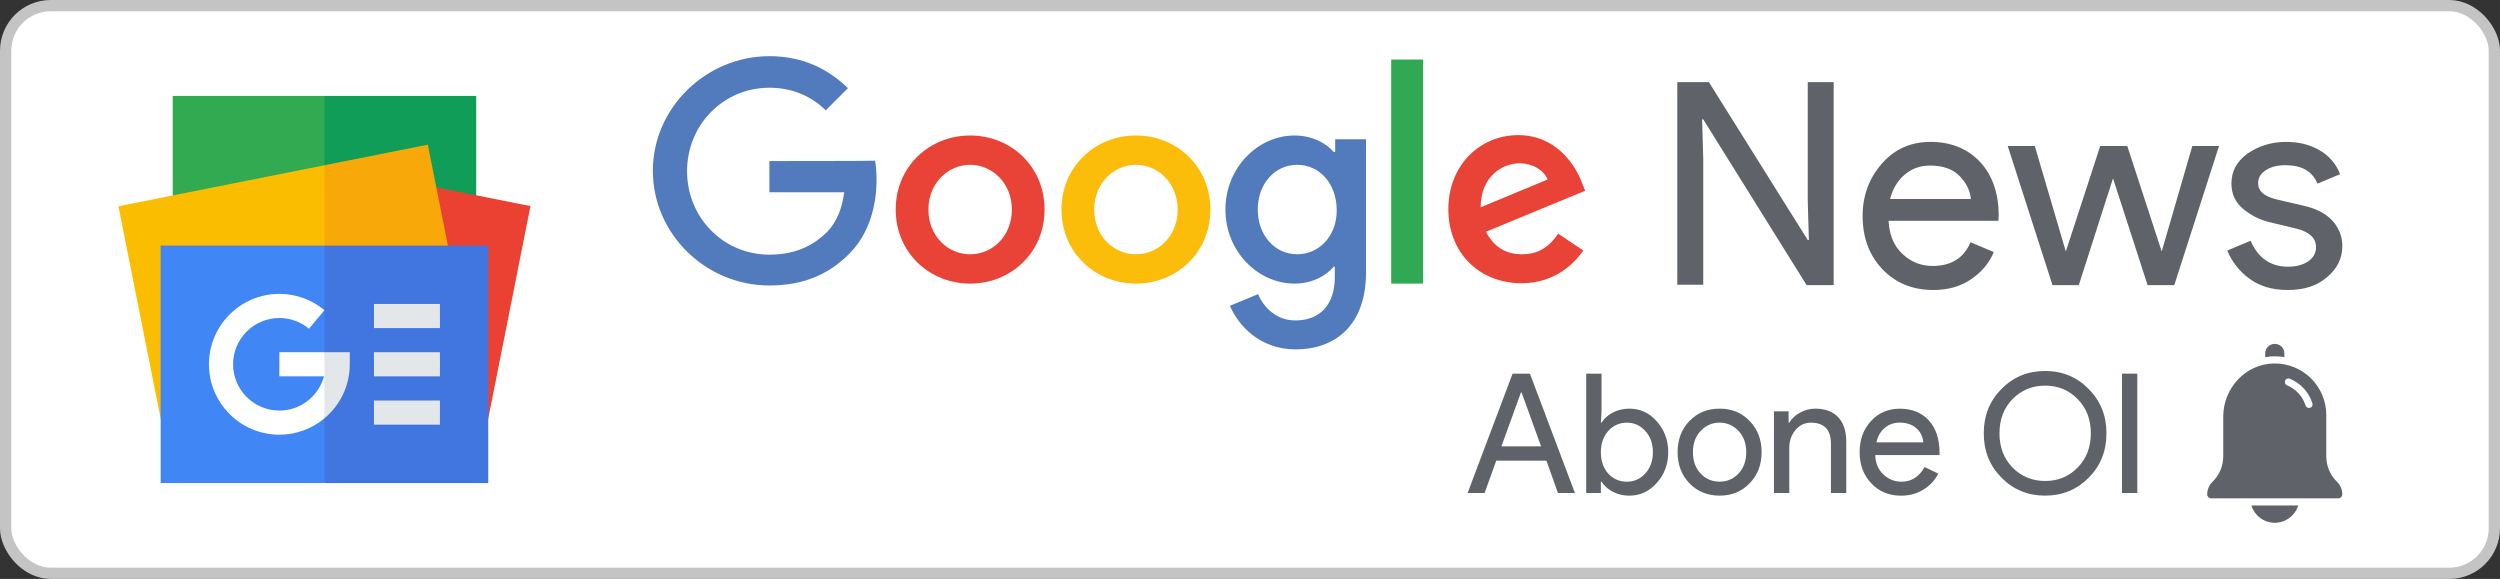 <?xml version="1.0" encoding="UTF-8"?>
<svg id="Layer_2" data-name="Layer 2" xmlns="http://www.w3.org/2000/svg" viewBox="0 0 665 154">
  <rect x="0" y="0" width="665" height="154" fill="#333333" stroke="none"/>
  <defs>
    <style>
      .cls-1 {
        fill: #31a853;
      }

      .cls-2 {
        fill: #e3e7ea;
      }

      .cls-3 {
        fill: #517bbd;
      }

      .cls-4, .cls-5 {
        fill: #fff;
      }

      .cls-6 {
        fill: #fbbc0a;
      }

      .cls-7 {
        fill: #e84336;
      }

      .cls-8 {
        fill: #4175df;
      }

      .cls-9 {
        fill: #4086f4;
      }

      .cls-10 {
        fill: #31aa52;
      }

      .cls-11 {
        fill: #f8a808;
      }

      .cls-12 {
        fill: #fbbd00;
      }

      .cls-13 {
        fill: #eb4132;
      }

      .cls-14 {
        fill: #5f6369;
      }

      .cls-5 {
        stroke: #c4c4c4;
        stroke-miterlimit: 10;
        stroke-width: 3px;
      }

      .cls-15 {
        fill: #0f9d58;
      }
    </style>
  </defs>
  <g id="Layer_1-2" data-name="Layer 1">
    <g>
      <g>
        <rect class="cls-5" x="1.5" y="1.5" width="662" height="151" rx="12" ry="12"/>
        <g>
          <path class="cls-15" d="m126.66,25.52h-40.35l-40.35,32.3h80.71V25.52Z"/>
          <path class="cls-10" d="m45.95,25.52h40.35v32.3h-40.35V25.52Z"/>
          <path class="cls-13" d="m98.8,108.92l11.95-60.13,30.36,6.03-11.95,60.13-30.36-6.03Z"/>
          <path class="cls-11" d="m113.8,38.48l-27.5,5.47-42.84,71.02,82.3-16.37-11.96-60.12Z"/>
          <path class="cls-12" d="m31.5,54.85l11.96,60.12,42.84-8.52v-62.49l-54.8,10.9Z"/>
          <path class="cls-8" d="m129.87,65.33h-43.56l-12.84,31.58,12.84,31.58h43.56v-63.15Z"/>
          <path class="cls-9" d="m42.74,65.33h43.56v63.15h-43.56v-63.15Z"/>
          <g>
            <path class="cls-2" d="m99.47,80.85h17.55v6.42h-17.55v-6.42Z"/>
            <path class="cls-2" d="m99.47,93.69h17.55v6.42h-17.55v-6.42Z"/>
            <path class="cls-2" d="m99.47,106.54h17.55v6.42h-17.55v-6.42Z"/>
          </g>
          <path class="cls-4" d="m86.3,93.69h-11.99v6.42h11.88c-1.42,5.23-6.21,9.1-11.88,9.1-6.79,0-12.31-5.52-12.31-12.31s5.52-12.31,12.31-12.31c2.9,0,5.67,1.01,7.88,2.85l4.11-4.93c-3.36-2.81-7.57-4.34-11.99-4.34-10.33,0-18.73,8.4-18.73,18.73s8.4,18.73,18.73,18.73c4.56,0,8.74-1.64,11.99-4.35l2.46-11.17-2.46-6.42Z"/>
          <path class="cls-2" d="m86.3,93.69v17.59c4.12-3.44,6.74-8.61,6.74-14.38v-3.21h-6.74Z"/>
        </g>
      </g>
      <g>
        <g>
          <path class="cls-3" d="m204.66,42.84v8.3h19.9c-.6,4.7-2.2,8.1-4.5,10.5-2.9,2.9-7.5,6.1-15.4,6.1-12.3,0-21.9-9.9-21.9-22.2s9.6-22.2,21.9-22.2c6.6,0,11.5,2.6,15,6l5.9-5.9c-5-4.8-11.6-8.5-20.9-8.5-16.8,0-31,13.7-31,30.5s14.1,30.5,31,30.5c9.1,0,15.9-3,21.3-8.5,5.5-5.5,7.2-13.3,7.2-19.5,0-1.9-.1-3.7-.4-5.2-.1.1-28.1.1-28.1.1Z"/>
          <path class="cls-7" d="m258.06,36.04c-10.9,0-19.8,8.3-19.8,19.7s8.9,19.7,19.8,19.7,19.8-8.3,19.8-19.7-8.9-19.7-19.8-19.7Zm0,31.6c-6,0-11.1-4.9-11.1-11.9s5.2-11.9,11.1-11.9,11.1,4.9,11.1,11.9c0,7-5.1,11.9-11.1,11.9Z"/>
          <path class="cls-3" d="m355.06,40.44h-.3c-1.9-2.3-5.7-4.4-10.4-4.4-9.8,0-18.4,8.6-18.4,19.7s8.6,19.7,18.4,19.7c4.7,0,8.4-2.1,10.4-4.5h.3v2.7c0,7.5-4,11.6-10.5,11.6-5.3,0-8.6-3.8-9.9-7l-7.5,3.1c2.2,5.2,7.9,11.6,17.5,11.6,10.1,0,18.7-6,18.7-20.5v-35.4h-8.2v3.4h-.1Zm-10,27.2c-6,0-10.5-5.1-10.5-11.9s4.5-11.9,10.5-11.9,10.5,5.1,10.5,12c.1,6.8-4.6,11.8-10.5,11.8Z"/>
          <path class="cls-6" d="m302.16,36.04c-10.9,0-19.8,8.3-19.8,19.7s8.9,19.7,19.8,19.7,19.8-8.3,19.8-19.7-8.9-19.7-19.8-19.7Zm0,31.6c-6,0-11.1-4.9-11.1-11.9s5.2-11.9,11.1-11.9,11.1,4.9,11.1,11.9-5.1,11.9-11.1,11.9Z"/>
          <path class="cls-1" d="m370.06,15.84h8.5v59.6h-8.5V15.84Z"/>
          <path class="cls-7" d="m404.86,67.64c-4.4,0-7.5-2-9.6-6l26.4-10.9-.9-2.2c-1.6-4.4-6.7-12.6-16.9-12.6s-18.6,8-18.6,19.7,8.3,19.7,19.5,19.7c9,0,14.2-5.5,16.4-8.7l-6.7-4.5c-2.2,3.4-5.2,5.5-9.6,5.5h0Zm-.7-24.2c3.5,0,6.5,1.8,7.5,4.3l-17.8,7.4c0-8.3,5.9-11.7,10.3-11.7Z"/>
          <path class="cls-14" d="m446.16,75.84V21.84h8.4l26.3,42h.3l-.3-10.4v-31.6h6.9v54h-7.2l-27.5-44.1h-.3l.3,10.4v33.6h-6.9v.1Zm68.1,1.3c-5.6,0-10.1-1.9-13.6-5.6-3.5-3.7-5.2-8.4-5.2-14.1,0-5.4,1.7-10,5.1-13.9s7.7-5.8,13-5.8,9.9,1.8,13.2,5.4c3.3,3.6,4.9,8.4,4.9,14.3l-.1,1.3h-29.2c.2,3.7,1.4,6.7,3.7,8.8,2.3,2.2,5,3.2,8,3.2,5,0,8.3-2.1,10.1-6.3l6.2,2.6c-1.2,2.9-3.2,5.3-6,7.2-2.7,1.9-6.1,2.9-10.1,2.9h0Zm10-24.2c-.2-2.1-1.1-4.1-2.9-6s-4.4-2.9-8-2.9c-2.6,0-4.8.8-6.7,2.4-1.9,1.6-3.2,3.8-3.9,6.5h21.5Zm54.1,22.9h-7.1l-9.2-28.4-9.1,28.4h-7l-11.9-37h7.2l8.2,27.9h.1l9.1-27.9h7.2l9.1,27.9h.1l8.1-27.9h7.1l-11.9,37h0Zm30.2,1.3c-4.1,0-7.5-1-10.2-3-2.6-1.9-4.7-4.5-5.9-7.5l6.2-2.6c2,4.6,5.3,6.9,10,6.9,2.2,0,3.9-.5,5.3-1.4,1.4-1,2.1-2.2,2.1-3.8,0-2.4-1.7-4-5.1-4.9l-7.5-1.8c-2.4-.6-4.6-1.7-6.7-3.4s-3.2-4-3.2-6.8c0-3.3,1.4-5.9,4.3-8,2.9-2,6.3-3.1,10.3-3.1,3.3,0,6.2.7,8.8,2.2,2.5,1.4,4.5,3.7,5.5,6.4l-6,2.5c-1.4-3.3-4.2-4.9-8.5-4.9-2.1,0-3.8.4-5.2,1.3-1.4.9-2.1,2-2.1,3.5,0,2.1,1.6,3.5,4.9,4.3l7.3,1.7c3.5.8,6,2.2,7.7,4.1,1.7,2,2.5,4.2,2.5,6.6,0,3.3-1.4,6.1-4.1,8.3-2.6,2.3-6.1,3.4-10.4,3.4Z"/>
        </g>
        <g>
          <g>
            <path class="cls-14" d="m394.9,131.14h-4.52l11.97-31.75h4.61l11.97,31.75h-4.52l-3.06-8.6h-13.35l-3.1,8.6Zm9.67-26.74l-5.19,14.32h10.55l-5.19-14.32h-.18Z"/>
            <path class="cls-14" d="m433.42,131.85c-1.6,0-3.05-.34-4.37-1.02-1.32-.68-2.33-1.58-3.04-2.71h-.18v3.02h-3.9v-31.75h4.08v10.02l-.18,3.01h.18c.71-1.12,1.72-2.02,3.04-2.7,1.31-.68,2.77-1.02,4.37-1.02,2.87,0,5.29,1.12,7.27,3.37,2.04,2.28,3.06,5.01,3.06,8.2s-1.02,5.96-3.06,8.2c-1.98,2.25-4.41,3.37-7.27,3.37Zm-.67-3.72c1.95,0,3.59-.74,4.92-2.22,1.33-1.45,2-3.33,2-5.63s-.67-4.15-2-5.63c-1.33-1.48-2.97-2.22-4.92-2.22s-3.64.74-4.97,2.22c-1.3,1.48-1.95,3.36-1.95,5.63s.65,4.2,1.95,5.68c1.33,1.45,2.99,2.17,4.97,2.17Z"/>
            <path class="cls-14" d="m446.24,120.27c0-3.34,1.05-6.1,3.15-8.29,2.13-2.19,4.8-3.28,8.03-3.28s5.88,1.09,7.98,3.28c2.13,2.19,3.19,4.95,3.19,8.29s-1.06,6.13-3.19,8.29c-2.1,2.19-4.76,3.28-7.98,3.28s-5.9-1.09-8.03-3.28c-2.1-2.19-3.15-4.95-3.15-8.29Zm4.08,0c0,2.34.68,4.23,2.04,5.68,1.36,1.45,3.04,2.17,5.05,2.17s3.69-.72,5.05-2.17c1.36-1.45,2.04-3.34,2.04-5.68s-.68-4.18-2.04-5.63c-1.39-1.48-3.08-2.22-5.05-2.22s-3.67.74-5.05,2.22c-1.36,1.45-2.04,3.33-2.04,5.63Z"/>
            <path class="cls-14" d="m471.87,109.41h3.9v3.01h.18c.62-1.06,1.57-1.95,2.86-2.66,1.29-.71,2.62-1.06,4.01-1.06,2.66,0,4.71.76,6.14,2.28s2.15,3.69,2.15,6.5v13.66h-4.08v-13.39c-.09-3.55-1.88-5.32-5.36-5.32-1.63,0-2.99.66-4.08,1.97-1.09,1.32-1.64,2.89-1.64,4.72v12.02h-4.08v-21.73Z"/>
            <path class="cls-14" d="m505.65,131.85c-3.19,0-5.82-1.09-7.89-3.28-2.07-2.19-3.1-4.95-3.1-8.29s1-6.07,3.01-8.27,4.58-3.3,7.71-3.3,5.79,1.04,7.69,3.13c1.91,2.08,2.86,5,2.86,8.76l-.04.44h-17.07c.06,2.13.77,3.84,2.13,5.14,1.36,1.3,2.99,1.95,4.88,1.95,2.6,0,4.64-1.3,6.12-3.9l3.64,1.77c-.98,1.83-2.33,3.27-4.06,4.3-1.73,1.03-3.69,1.55-5.87,1.55Zm-6.52-14.19h12.46c-.12-1.51-.73-2.76-1.84-3.75-1.11-.99-2.59-1.49-4.46-1.49-1.54,0-2.86.47-3.97,1.42-1.11.95-1.84,2.22-2.19,3.81Z"/>
            <path class="cls-14" d="m560.32,115.26c0,4.7-1.57,8.63-4.7,11.79-3.16,3.19-7.04,4.79-11.62,4.79s-8.48-1.6-11.62-4.79c-3.13-3.16-4.7-7.09-4.7-11.79s1.57-8.63,4.7-11.79c3.13-3.19,7.01-4.79,11.62-4.79s8.48,1.61,11.62,4.83c3.13,3.16,4.7,7.08,4.7,11.75Zm-28.46,0c0,3.67,1.15,6.7,3.46,9.09,2.33,2.39,5.23,3.59,8.69,3.59s6.34-1.2,8.65-3.59c2.33-2.36,3.5-5.39,3.5-9.09s-1.17-6.72-3.5-9.09c-2.31-2.39-5.19-3.59-8.65-3.59s-6.36,1.2-8.69,3.59c-2.31,2.39-3.46,5.42-3.46,9.09Z"/>
            <path class="cls-14" d="m568.52,99.39v31.75h-4.08v-31.75h4.08Z"/>
          </g>
          <g>
            <path class="cls-14" d="m621.65,128.17c-1.83-1.79-2.86-4.23-2.86-6.78v-11c0-7.65-6.26-13.84-13.95-13.71-7.56.13-13.46,6.61-13.46,14.16v10.55c0,2.55-1.03,4.99-2.86,6.78-.91.88-1.41,2.07-1.41,3.33,0,.57.46,1.05,1.03,1.05h33.88c.57,0,1.03-.48,1.03-1.05,0-1.26-.49-2.46-1.41-3.33Zm-7.18-19.7c-.1.04-.19.04-.29.04-.42,0-.78-.25-.91-.67-.76-2.42-2.55-4.36-4.91-5.35-.49-.19-.72-.74-.53-1.24.21-.48.76-.72,1.26-.51,2.89,1.2,5.08,3.58,6,6.53.17.51-.11,1.05-.61,1.2Z"/>
            <path class="cls-14" d="m605.09,94.78c.88,0,1.71.08,2.55.21v-.99c0-1.41-1.14-2.53-2.55-2.53s-2.55,1.12-2.55,2.53v1.01c.74-.13,1.48-.21,2.27-.23h.29Z"/>
            <path class="cls-14" d="m605.09,139.06c2.93,0,5.43-1.96,6.23-4.61h-12.45c.8,2.65,3.29,4.61,6.23,4.61Z"/>
          </g>
        </g>
      </g>
    </g>
  </g>
</svg>